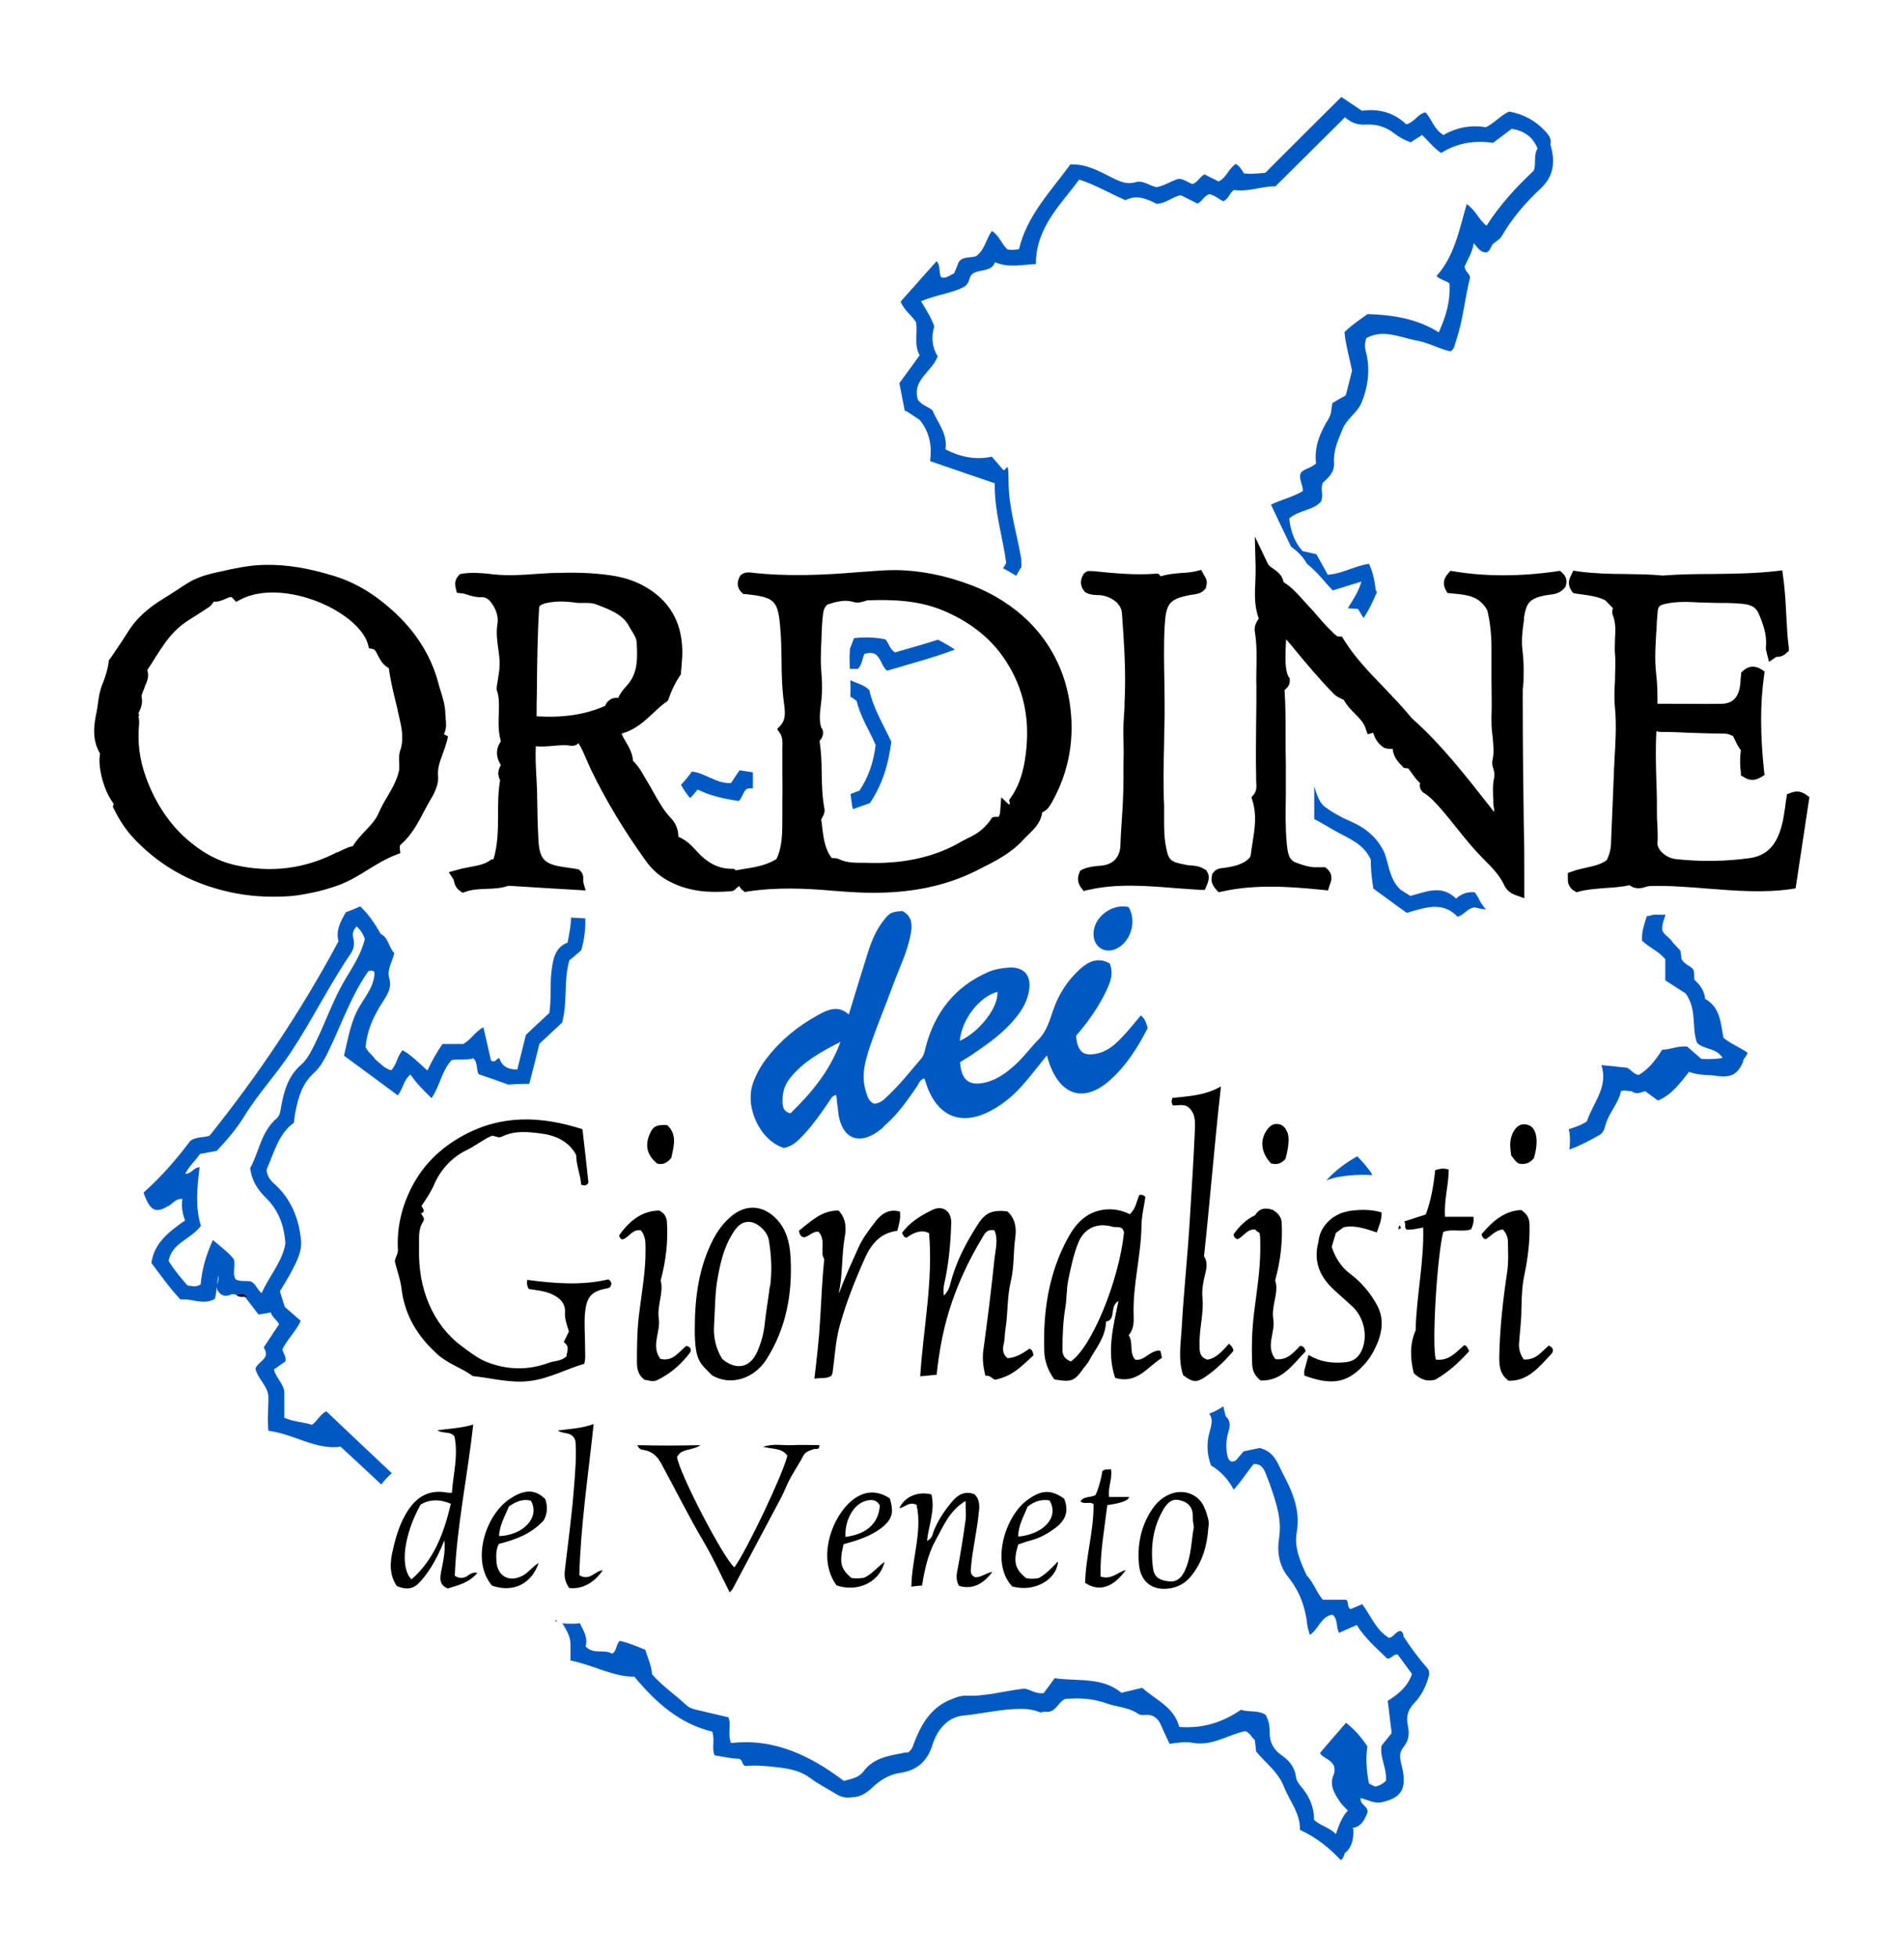 <?xml version="1.0" encoding="UTF-8"?>
<svg id="Livello_1" xmlns="http://www.w3.org/2000/svg" version="1.1" viewBox="0 0 730.6 750.9">
  <!-- Generator: Adobe Illustrator 29.7.1, SVG Export Plug-In . SVG Version: 2.1.1 Build 8)  -->
  <defs>
    <style>
      .st0 {
        fill: #0059c3;
      }

      .st1 {
        fill: #999;
      }
    </style>
  </defs>
  <path class="st0" d="M213.1,621.5c.2,0,.5.2.7.4-.7.5-.6,0-.7-.4h0Z"/>
  <path class="st1" d="M399.1,656.6h1.1c-.2.2-.4.5-.5.7-.2-.2-.3-.5-.5-.7h-.1Z"/>
  <path class="st0" d="M213.1,621.5h0Z"/>
  <path class="st0" d="M471.3,515.6h0Z"/>
  <path class="st0" d="M347.6,157.6c1.9,1.2,3.8,2.5,5.3,3.5,4,4.9,4.7,10.2,4,15.8,8.5,2.9,16.5,5.7,24.8,8.5-.2,10.7,3.1,20.7,4.4,30.6-.4.7-.8,1.4-1.2,2,1.7.9,3.4,1.9,5,2.9.7-1.1,1.3-2.3,2-3.3.1-1.8,0-3.2-.3-4.7-1.7-9.4-4.6-18.6-4.6-28.3s-1-3.1-2.1-4.4c-1.4-1.6-2.8-3.3-4.3-5-6.1,1.3-12,.2-17.8-2.8.9-6.1-3.1-10.3-5-15-2-1.6-4.3-2.1-5.6-4.1-2.3-7.6,5.5-10.7,7.6-16.6-2.2-3.5-2.5-7.5-1.3-11.5-1.2-3.3-2.9-6.1-5.1-9.6,5.9-2.6,12.4-3.1,16.9-5.8,2-1.6,1.4-3.5,2.8-4.7,2.7-2,7.4-.6,8.7-4.5,5.4,2.3,10.4.9,15.7.7,0-14,9.3-22.5,16.6-32.4,6.3,2,11.7,5.3,17.8,7.9,4.3-2.3,8.4-.4,11.9,1.4,3.8-.2,6.2-2.8,9.3-3.3,2.2,1.1,4.4,2.2,6.4,3.2,2-.9,2.5-3.1,4.6-3.6,2,.4,3.6,1.9,5.3,2.7,2.3-1,2.5-3.6,4.2-4.3,5.6.8,10.6-1.5,15.8-1.4,8.9-8.8,17.7-17.6,26.7-26.5,2.7,2.4,5.3,3,8.3,2.8,3.9-.2,7.4.9,10.5,3.3,1.9,1.5,4.1,2.7,6.4,3.5,1.6-1,2.9-1.9,4.4-2.8,2.4,2.3,4.5,5,7.3,6.9,6.3-4,13.1-4.9,19.9-3.9,2.6-1.9,4.8-3.6,7.2-5.4,4.6.8,8,2.9,9.9,7.6-1.6,2.5-.5,5.4-1.4,8.4-6.7,6.3-13.1,13.2-18.2,21.2-3.1-2.5-4.2-6-7.6-8.3-2.9,10-4.7,20-11.6,27.6,2,1.8,4.3,1.9,5,2.9.4,6.9-1.4,12.6-4.1,18.7-8.4-5.3-17.8-6.7-27.3-7-3.2,2.2-6.2,4.3-8.9,6.9.5,5.2,2,10.1,2.9,14.8-.8,3.3-1.6,6.4-2.4,9.5-1.7.9-3.4,1.9-5.1,2.9-.5,2-.3,4.1-1.4,5.9-3.4,5.4-5.7,11.1-4.9,17.3-2,1.8-4.4,2-5.8,3.5-1.1,2.5.9,4.6.7,7.1-3.8,2.3-8.3,3.3-12.2,5.2l3.6,7.6,4.1,8.5c1.6,1.2,4.3,3.3,6.1,6.6,2.9,2.3,5.1,4.8,6.9,6.9.6.7,1.2,1.4,1.8,2,.4.4.8.9,1.2,1.3,3.5-1.1,7-2.1,11-3.4-1.1,3.9-3.2,7-5.1,10,0,0,.2.2.2.3l3.6.2,2.1,3.5c2.1-3,3.6-6.4,5.1-9.8.1-.2-.2-.6-.4-.9-.4-3.4-1-6.8-2.6-10.1-5.5.8-10.2,3.8-15.8,4.2-1.5-2.7-2.9-5.3-4.4-7.9-1.8-.4-3.5-.8-5.3-1.2-3.2-3.6-4.6-7.9-5.1-12.5,3.8-3.3,9.4-3.1,12.2-6.5,1.1-2.6-.4-4.6.7-7.2,2-1.8,4.6-4,4.3-7.8-.3-4.5,1.5-8.4,3.1-12.4,1.6-4.3,5.8-6.6,7.4-10.4,2.4-5.7,3.3-11.8,2.1-18.1-.4-1.9-1.3-3.8-.2-6.8,5.9-3.3,12.1-.7,18.4.8,4.9.6,9.2,3.3,13.9,4.3,1.6-1,1.6-2.7,2.2-4.3,2.6-7.8,3.3-16.1,5.3-24.1-.2-1.5-2-2.2-2.1-4.2,1.2-2.7,3-5.4,3.5-8.9,1.6,1.7,2.5,3.7,5,3.5,1.3-.6,1.5-2,2.2-3,1.1-1.2,2.7-1.7,3.6-3.3,4-6.9,9.2-12.9,15-18.3,5.1-4.8,5.5-10.5,3.6-16.8.5-2-.4-3.3-1.7-4.8-3.8-4.2-8.5-6.8-14.1-7.8-3.2,1.4-5.5,4.3-8.9,6-5.6-.9-11.2,0-16.3,3-3.7-2.2-4.5-6.1-6.9-8.7-3,.6-4.2,3.8-7.4,4.6-4.8-4.6-10.7-6.1-17-5.2-2.8-1.9-5.2-3.5-7.9-5.3-10,9.9-19.7,19.6-29.2,29.1-3,.2-5.4.6-8.2.2-.8-1.3-1.6-2.8-3.1-3.6-2.7,1.6-3.5,5.3-6.6,6.7-1.8-.9-3.7-1.8-5.4-2.7-2,1-2.6,3.1-4.6,3.7-1.7-.5-3.1-1.9-5.3-2-2.8.7-5.4,2.7-8.5,3.2-2.7-.5-5.3-2.8-8.1-1.9-3.4,1-6.1-.3-8.9-1.7-5-2.5-9.9-5.4-16.1-5.1-7.4,10.2-16.6,19.5-19.7,32.5-1.6.2-3.1.5-4.5,0-2.2-2-3-5.2-5.9-7-2.3,3.2-2.7,7.3-6.1,9.7-2.2.7-5,0-6.6,2.2-.6,1.6-1.2,2.9-1.8,4.4-1.6.6-3,2.1-4.9,1.5-1.2-1.8,0-4.1-1.8-6.2-4.8,5.4-9.4,10.5-13.8,15.5,1.3,3.4,4.2,5.2,5.9,7.9.7,4.2-.9,8.6,1.4,12.7-2.7,3.8-5.4,7.4-7.8,10.7.7,3.7,1.4,7.2,2.1,10.7h.4Z"/>
  <path class="st0" d="M280.5,300.4c-5.7.3-9.9-3.9-15-4.4-1.3,1.8-2.7,3.5-4.2,5.1,1.1,1.9,2.2,3.6,3.4,4.9,0,0,0,.1.1.2,1-1,2-2.2,2.9-3.3,5.1,2.5,10.4,3.6,15.8,4.4,1.4-1.3,1.5-3.4,3-4.6.8-.3,1.6-.3,2.4-.3v-6.1c-1.7-.3-3.4-.5-5.1-.8-1.2,1.7-2.3,3.4-3.3,4.9h0Z"/>
  <g>
    <path class="st0" d="M326.1,256.6h3.1c1.8-1.9,1.6-4.1,2.5-5.7,1.6-.6,3-.5,4.1,0,2.4,1.7,2.4,4.6,4.6,6.4,8.6-2.6,17.3-4.8,26-8.1-2-1.4-4.2-2.6-6.5-3.8-5.5,1.8-11.1,3.3-16.5,4.9-2-1.3-2.3-3.5-3.6-5-4.1-.9-8.1-.9-12.1-.5-.6,1.5-1.1,2.9-1.6,4.2,0,.8,0,1.6-.1,2.5,0,1.6,0,3.3.1,5.2h0Z"/>
    <path class="st0" d="M342.1,284.7c-3.1-6.6-7.1-13.2-8.5-19.9-2-2.2-5-2.6-7.3-3.9,0,1.7.1,3.6,0,5.5v.9c.8.4,1.7,1,2.4,1.6,1.4,6,5,11.5,7.3,16.9-.8,6.6-2.7,12.2-6.2,17.5-1.1.4-2.2.8-3.4,1.3.1,1.3.3,2.6.5,3.9v.4l.4,1.5c2.2-.8,4.5-1.6,6.5-2.3,4.9-7.3,7.1-15,8.2-23.4h.1Z"/>
  </g>
  <path class="st0" d="M567.1,344.2c-.3-.6-.7-1.2-1.2-1.9-2.4-.2-4.8.3-7.2,2.4-5.6-5.5-11.6-2.5-17.5-1-1.3-.8-2.6-1.6-3.8-2.4-4.1-3.8-4.4-9.2-6.1-14-2.7-6-7.4-9.8-13.3-12.3-3.5-1.5-6.7-3.3-9.8-5.6-1.2-1-1.9-2.3-2.5-3.7-.6-1.3-1-2.7-1.4-4.1v3.7h0v8.9c2.4,1.3,4.9,2.7,7.4,4.2,5.2,3.1,11.4,4.9,14.3,11.4,0,3.4.3,7.2,1,11.1,4.2,3,8.4,6.2,12.8,9.3,6.9-2,13.8-4.6,19.5,1.5,2.7-.8,3.7-3.3,6.6-3.6,1.4.4,2.8.6,4.3.8-1.2-1.4-2.3-2.9-3-4.6h0Z"/>
  <path class="st0" d="M150.6,565.4c-8.5-8-17-16-25.4-24-2.5,1.3-3.4,3.7-5.5,5.2-3.3-1.1-7-1.1-10.6-2.7v-9.5c0-3.3-3-5.4-4-9,1.4-1,2.9-2.1,4.4-3.1.5-2.2-1.3-3.6-1.1-4.8,2.1-4.1,5.3-6.9,7-10.8-2.1-1.8-4.1-3.6-6.1-5.3h0c-.7-2-1.3-4.1-1.9-6,1.5-2.6,3.1-5,4.4-7.5,2-3.8,4.2-7.9,3.7-12.2-.8-8.2-3.8-15.8-10.2-21.5-1.7-1.5-2.9-3.2-3-5.5,2.9-6.5,4.5-13.7,10.5-18,.2-1.7.3-3,.6-4.3,1.1-5.6,2.6-10.8,7.2-14.9,2.6-2.4,4.3-5.8,5.9-9.2,4.8-10,8.4-20.6,14.9-29.8h0c.8,0,1.6-.5,2.3.5,0,5.1-3.2,8.8-5.6,12.9-3.6,5.9-4.5,12.6-6.1,19.1,7.1,5.2,13.9,10.2,20.6,15.2,2.1-2.4,2.2-5.8,4.9-8,2.4,3.6,5.3,6.3,8.1,9.1,3.2-4.7,3.9-10.5,7.7-14.6,2.9-.6,5.7.2,8.3-.7,1.9,1.7,1,4.3,2.1,6.1,3.8,1.3,7.5,2.6,11.4,4,2.1-.2,4.1-.3,6.3-.3h1.7c1.3-5.1,2.6-10,3.9-15.4,2.8-2.6,6-5.6,8.7-8.1,2.2-8.2.5-16.2,2.8-23.9,1.5-1.2,3-2.5,4.5-3.8,1.2-3.8,1.7-8.2,1.6-12.3h-.4l-3.4-.2c-.6,0-1.1,0-1.7-.1,0,3.1-.7,6.3-1.3,9.6-4.9,1.9-5.6,6.4-6.2,11.2-.6,5.1,0,10.3-.8,15.8-3.1,2.9-6.4,5.9-9,8.4-1.2,5-2.3,9.1-3.3,13.3-3.6,0-5.9-1.2-6.9-4.4-1.2.2-1.6,2.1-3.2.9-.9-4-1.9-8.2-2.9-12.7-3.1,1.6-4.6,4.6-7.7,6.4h-8c-2.3,3.3-4.1,6.6-5.8,10.2-3.2-2.9-6-5.8-9.5-7.8-2.1,2.2-2.2,5.5-4.4,7.7-2.6-.7-4.2-2.7-6.1-4.2-1.1-1.7-2.9-2.8-3.7-4.7.5-6.4,3.1-12,6.6-17.4,1.8-2.7,3.6-5.6,2.4-9.2-.8-3.4,1.3-6.2,2-9.5-2.2-2.1-2.1-5.8-5.2-7.3h0c-2.2-3.9-4.6-7.5-7.9-10.6-1.4.7-2.9,1.3-4.5,1.9-.3.1-.6.2-.9.3-2.3,3.7-4,7.3-2.9,11.2-14.6,27.2-31.1,51.7-49.5,74.6-2.5.9-4.9.2-7.4,2-5.1,6.8-11.1,13.8-17.9,19.8.4,1.2.6,1.8.9,2.4,2.2,4.9,4.2,5.4,8.9,2.6,1.5-.9,2.6-2.7,5.1-2.6-.5,2.8,0,5.5,1,8.3-5.9,4.2-11.8,8.4-12.9,16.3,3.5,4.7,7,9.6,11.1,14h2.1c3.8.3,7.6,2,11.2-.3.4-1.7.6-3.3.7-4.8,0,.5,0,1,.2,1.5,1.4,2.4,3.3,2.7,5.5,1.6h1.1c1.2.8,2.8-.3,3.9.9,1.8,2.3,3.6,4.7,5.3,6.9,1.8-.3,3.3-.5,4.7-.8h0c.5,1.8,2.3,2.8,3.2,4.5-1.9,2.9-3.9,5.8-5.9,8.9.6,1.1,1.2,2.3.6,3.6-1,1.8-3,2.6-3.8,4.5.9,4.1,5,6.8,5,11.2s-.5,8.5,0,12.7c9.8,1.2,17.9,7.4,27.7,6.1,5.2,4.8,10.4,9.6,15.6,14.5,1.3-1.7,2.6-3.1,4-4.3l.3.2ZM83.4,492.8c0-1.2.2-2.4.3-3.5.3,1.1,0,2.3-.3,3.5ZM100.6,496.2c-1.7-1-2.1-3.2-4.1-4.5-1.7-.6-4,.2-6.1-.9-1.3-2.3,0-4.9-.6-7.6-2-2.7-5-4.8-8.1-7.5-2.6,5.6-4.2,11.2-4.7,17-1.6,1.2-3.3.7-5.1.4-2.5-2.9-5.1-5.9-7.2-9.4,1.3-6.9,8.4-8.2,12.4-13.4-2.2-7-1.5-14.8-.5-22.5-2.3,0-3,2.5-5.5,2.5,1.5-3,3.9-5,5.6-7.6,2.1-.4,4.2-.8,6.5-1.2,3.8-4.1,7.5-8.3,10.5-13.2,5.3-8.7,12.3-16.1,17.9-24.6,8.2-12.4,14.7-25.7,23-37.9,1.2-1.8,1.5-3.7,1-5.7-.4-1.7-.3-3.2,1.3-4.7,1.5,1.5,2.6,3.1,3.1,4.9-1.5,5.9-4.7,10.7-7.7,15.7-4.5,7.6-7.3,16-11.2,23.9-1.6,3.2-3,6.4-5.7,8.7-4.8,4.2-6.4,9.9-7.5,15.8-.3,1.7-.4,3.5-1.7,4.6-6.1,5.2-6.8,13.1-10.2,19.1.6,5,2.9,8.3,6.1,11.5,4.6,4.5,7,10.4,7.4,17.5-1.1,6.8-6.2,12.4-9.1,19h.2Z"/>
  <path class="st0" d="M538.8,627.6c-.5-.7-.6-2-1.7-1.9-1.9.5-2.5,2.6-4.2,2.6-5-3.1-6.9-8.5-10.2-12.9-1.7.7-3.1,1.4-4.5,1.9-1.5-.9-.5-2.8-1.7-3.6h-8.9c-2.4-2.7-3.5-6.6-6.2-9.3-2.4-5.3-4.9-10.6-3.8-16.7,1.4-8.2-1.6-15.4-5.3-22.3-2-3.8-3.1-8.4-8.9-9.9-1.6.3-4,.8-6.2,1.3-1.1,1.3-2.1,2.4-3,3.5-2.3,1.1-2.9-.4-3.3-2.2-.6-3-.4-6,.5-8.9.7-2.2.8-4.2-1.1-5.9-.3-1.3-.6-2.5-.9-3.8-1.8,1.2-3.6,2.2-5.4,2.8,1.6,2.2.8,4.5.2,6.8-1.4,4.8-1,9.1.5,13.1,3.8,2.2,6.7,5.5,8.7,9.3,3-3.3,5.1-6.8,7.7-9.9,2.8,0,3.7,1.6,4.5,3.5.7,1.9,1.5,3.7,2.1,5.6,2.1,6.2,4.2,12.3,3.1,19.3-.8,4.9-.2,10.4,3.5,15,4.2,5.2,6.6,11.4,7.3,18.2.1,1.2.6,2.5,1,4,3.4-2.2,4.3-7.1,8.7-7.8,2.2,1.8,1.3,4.8,2.5,7,2.4-1.1,4.6-2,6.8-3,3.3,5.3,7.8,9,11.7,12.9,1.8,0,2.3-1.8,4-1.6,1.9,2.5,3.8,5.2,5.5,7.5-1.7,5-5.4,7.8-9.3,10.3.5,4.3,1,8.4,1.5,12.4-1.4,1.7-2.6,3.2-3.9,4.8-.7,4.6,2.2,8.9,1.7,13.5-1.3,1.2-2.6,1.9-4.1,2.2-.9-.4-1.7-.8-2.4-1.2-1-5-1.3-9.7-.6-14.2-2.3-3.5-4.7-6.3-8.2-9.1-3.4,3.9-6.6,7.6-10,11.6.9,1.8,4,2.3,5.3,4.8.4,1.1.4,2.4,0,3.4-1.9,4.2.3,7.4,2.4,10.6.8,1.2,2,2.2,3,3.3h0c-2.3,2.4-3.4,5.5-4.6,9-2.5-2.6-5.9-3.1-8.4-5.5.1-4.9-1.9-9.2-5.1-12.9-.8-1-1.7-2.3-1.8-3.5-.5-3.8-2.6-6.3-5.6-8.4-2.9-2-4.5-4.8-4.5-8.4s-.5-4.9-1.5-7c-3-2-6.4-.9-9.5-2-7.1,4.9-14.8,7.3-23.7,6.6-2-7.7-9.1-10.4-14.2-15-2.8.7-5.2,1.2-8,1.9-7.4-6.2-16.9-4.3-25.6-5.6-1.5,2.1-2.9,3.9-4.2,5.7-3.1.5-5.3-1.5-7.5-1.7-7.8.9-15,3.1-22.5,2.7-1.9,0-3.5.6-5.2,1.3-7.7,2.9-11.5,9.1-14.3,16.2-.6,1.5-.9,3.2-2.6,4.3-.6,0-1.5,0-2.3.3-5.6,1-11.1,2-14.8,7-1.7,2.3-4.4,2.8-7.5,3.6-12.6-9.5-26.6-16.5-43.3-14.5-1.4-3.7.2-6.9-1-9.9-3.4-.8-6.8-1.6-10.2-2.4-2.1-.5-4.4-.8-6-2.3-4.2-4-9.1-7.2-13.1-11.8-.2-3.2-1.6-6.2-2.6-9.4-3.2-1.3-6.4-2.7-9.8-3.4-1.5,1.4-1,3.7-2.9,4.9-3-1.9-7.2.5-10.2-2.8,1-3.4-.9-6.2-2.2-8.9-1.1.2-2.3.2-3.5.2s-2.1,0-3.2-.2c1.5,2.6,3.2,5.1,3.1,8.4v5.9c8.9,1.8,16.7,6.4,24.5,6.2,8.6,10.4,17.8,18.2,29.9,21.1,1.1,3.4-.3,6.3.9,9.1,3.3.5,6.5,1.3,9.4,1.3,1.5.6.9,2,2.3,2.8,4.2-.4,8.8,0,13.4.6,4.1.5,8.1,1.4,11.6,4,3,2.3,6.5,4,9.7,6,1.9,1.2,3.9,1.8,6.1,1.4,3.5,0,6-1.8,8.3-4,2.9-2.7,6.2-4.7,10-5.3,6.6-.9,10.7-4.2,12.8-10.8,1.8-5.8,5.8-10.8,12.2-11.3,6.1-.6,12.1-2,18.3-2.4,3.6-.2,6.9-.3,10.3,1h0c.4.3.7.3,1.1,0,.6,0,1.3,0,1.9,0,3.5.2,4.2-3.4,7-4.9,5.2-.5,10.7-.3,16.1,1.7,3.9,1.4,8.3,1.4,11.9,3.9.9.6,1.8.6,2.8.5,3-.3,4.9,1.2,6.1,3.9,1,2.4,2.2,4.8,3.3,7.2,3.1-.5,6-.9,8.9-.4,7.5,1.4,13.8-3.3,20.2-4.5,2,.9,2.4,2.6,3.6,3.4.2,1.5.3,3,.5,4.4,3.6,4.5,8.4,7.7,10.7,13.6,2.1,5.4,6.3,10.1,6.1,16.5,6.2,2.8,11.3,6.9,15.7,11.6,1.6-1.2,1-2.8,2.3-3.3,2.2-2.4,2.6-5.3,2.5-8.4,0-.2-.2-.4-.4-.6,3.4-.5,4.7-3.1,5.8-5.9.6-2.5-3-2.9-2.6-5.6,2.6.6,4.9,2,7.6,1.7,7.7-1.6,9.9-4.8,8.6-12.1-.5-3-2.2-6.2.2-9.1,2.1-2.5,2.4-5.3,1.7-8.4-.7-3.3,0-6,2.5-8.6,2.9-3,4.7-6.8,5.7-10.9,0-.8,0-1.6-.6-2.3-3.5-4-6.6-8.2-9.5-12.7h.5Z"/>
  <path class="st0" d="M514.3,451.4c1.9-.3,4.9-.7,8.3-.7s2.6,0,3.8.2v-.6c-1.6-2.4-3.5-4.6-5.6-6.7-4.5,2.5-8.5,5.5-11.9,9.3,1.6-.7,3.4-1.2,5.4-1.5h0Z"/>
  <path class="st0" d="M661.3,398c-1.1-5.7-1.2-11.5-7-14.8-.3-3.2-2.1-5.5-4.1-7.3-.3-1.6.2-3-.7-4.3-1.2-1.2-3.1-1.6-4.3-3.7,0-.9-.3-2.2-.4-3.2-1.1-1.2-2-2.1-2.9-3.1-1-1.8-3-2.6-4-4.5-.4-2.2.6-4.2,1.2-6.2h-4.6c-.6.2-1.5.4-2.6.6-1,3.2-2.1,6.3-1.8,9.4,3,2.8,6.4,4,8.9,7.1v8.1c3,1.9,5.7,3.7,7.8,5,4.5,6.2,2.2,13.2,4.4,19,2.9,2.7,7.4,1.8,9.8,5.8-2.9.4-5.4.5-8.2.3-1.8-1.6-3.7-3.2-5.4-4.7-3.5-.4-6.4,1.2-9.6,1.2-2.5,4-5.2,7.5-9,9.7-2-.3-2.8-2-4.5-2.8-2.9-.3-5.9-.6-9.8-1,2.7,8.5-3.2,14.4-5.6,21.6-2,1.4-4.5,2.2-6.9,3,0,.3,0,.6.2.9.3,2.5.3,4.8,0,6.9,4-1.4,7.8-3.5,11.6-5.6,1.2-.7,1.8-2,2.1-3.3,1.3-5.1,5.2-8.8,6.1-13.5,1.8-.6,2.9.2,4.1,0,1.8,1.5,3.7.4,5.2,0,1.8,1.4,3.4,2.5,4.9,3.6,5.3-2.2,8.5-6.7,11.9-11,3,1.1,5.9,1.2,8.8,1.3,7,1.2,9.6.1,11.9-5,0-1.4,1.4-2.2,1.8-3.6-3-2.2-6.7-3.5-9.4-5.9h0Z"/>
  <g>
    <path class="st0" d="M433.1,348c3.3,5.7.6,13.9-5.3,16.2-4.2,1.6-8.1-1.1-8.2-5.7-.2-6.5,7.1-12.1,13.5-10.5Z"/>
    <path class="st0" d="M437.8,389.5c-2.2,2.6-4.2,5.1-6.3,7.4-2.7,2.9-5.5,5.8-9.5,7-6,1.7-8.5,0-9.1-6.5,4.5-5.3,8.6-10.9,11.6-17.3,1.6-3.3,2.9-6.7,1.3-10.5-4.4-2.5-8.1-.8-11.3,2.1-4.8,4.3-8.2,9.6-10.3,15.6-1.4,4-2.5,8.2-5.6,11.4-2.7,2.7-5,5.8-7.7,8.5-3.6,3.5-7.5,6.7-12.5,8-6.4,1.6-9.5-.6-10-7.7,1.5-1,2.9-1.8,4.3-2.7,6.2-4.2,12.4-8.5,17.1-14.4,2.6-3.1,4.5-6.6,5.1-10.6.9-5.7-2.1-9-7.9-8.6-2.6.2-5.3.6-7.8,1.7-12.8,5.6-20.5,15.5-24,28.8-.4,1.6-.6,3.2-1.8,4.5-4,4.7-7.8,9.5-12.3,13.8-1.7,1.6-3.2,3.4-5.8,3.4-2.1-1-2.5-3-3.1-4.9-2-6.6.2-12.9,2.3-19,2.5-7.2,5.5-14.2,8.1-21.4,2.5-6.9,5.9-13.4,7-20.7.6-3.6-.2-6.2-3.3-7.9-4.2.3-4.8.6-7,3.3-3,3.7-4.8,8-6.2,12.4-2.5,7.9-4.9,15.8-7.4,24-4-3.7-8-1.9-11.8.2-7.5,4.1-14.1,9.4-19.4,16.2-2.3,2.9-4.1,6-5.4,9.5-3.6,9.3,2.4,22.4,11.7,25.3,3.4-.6,5.5-2.9,7.7-5.2,3.5-3.8,6.5-8,9.4-12.3.8-1.1,1.3-2.6,3-2.8.3,2.5.5,4.8.8,7.1,1.7,11,9.3,12,16.7,5.7.5-.4.9-1,1.4-1.4,4.8-4.2,8.4-9.4,12-14.6.8-1.2,1.2-2.8,2.9-3.2.6,1.7,1.1,3.5,1.9,5.2,4.4,9.5,12.2,12.4,21.8,8.1,5.4-2.5,9.9-6.1,13.8-10.5,3.3-3.7,6.3-7.7,9.5-11.6.5,1.5.8,2.8,1.3,4,4.6,11.8,13.5,13.9,22.9,5.5,6.3-5.6,10.7-12.6,14.5-20-.6-1.8-.9-3.6-2.6-4.8h0ZM382.7,380.5c.6,5.7-6.8,15.4-14.4,18.8.7-8.1,7.4-16.9,14.4-18.8ZM303.2,427.1c-2.4-.7-2.8-2.2-2.9-3.9-.2-3.4.5-6.6,2.7-9.4,5.1-6.5,12.2-10.4,19.5-14.1-4,11-11.1,19.6-19.2,27.4h-.1Z"/>
  </g>
  <g>
    <path d="M188.4,329.8c-2.1,1.7-4.8,2.2-8,2.8-1.6.3-3.3.6-4.9,1.1l-3.3.9,1.9,2.9s0,.3.1.5c.2.9.5,2.5,2.2,3.7l1.1.8,1.2-.4c2.4-.9,5.2-1,7.9-1.1,2.9-.1,5.8-.2,8.5-1.2,9.3.6,17.6,1.1,26.2,1.6l3.4.2-.9-3.3v-.9c0-.8.1-2.2-1.2-3.4l-.6-.5-1.8-.3c-1.6-.2-3.2-.5-4.7-.7-6.8-1.1-8.5-3.2-8.9-10.3-.3-5.5-.4-10.8-.5-17.1,0-2.5-.2-5-.3-7.4-.2-3.8-.4-7.6-.2-11.4,2.4.2,4.8,0,7-.2,2.3-.2,4.5-.4,6.5,0h.8c.9-.1,1.6-.5,2.1-1,1.2,2,2.1,4.1,3.1,6.4.5,1.2,1.1,2.5,1.7,3.8,5.5,11.4,12.3,22.8,20.9,34.8,2.1,3,4.7,5.4,7.5,7.1,8.6,5.2,17.5,5.3,25.2,4.7,1,0,1.7-.6,2-1,0,0,.1-.1.2-.2l1.1-.8c.2.6.6,1.1,1.2,1.6l.9.7,1.1-.2c11.2-1.7,22.3-1.2,32.5-.3,5,.4,10.2.8,15.6.8,12.9,0,26.5-1.9,39.7-8.5l1.2-.6c5.9-3,12-6,16.7-11.2l1.9-1.9c2.2-2.1,4.9-4.7,5.4-8.6,1.8-1,2.3-1.5,3.5-3.5,6.8-11.9,9.2-25,7-39-1.9-12-7.4-22.7-16-31.1-5.9-5.7-13.3-10.4-21.4-13.5-9.9-3.8-19.8-5.8-29.4-5.9-3.8,0-7.7.3-11.4.6-1,0-1.9.2-2.9.2-13.2,1.1-27.4,1.8-41.6.1-.8,0-2.1-.1-3.4,1l-.3.3-.2.4c-1.2,2.2-.9,4.5.9,6.1l.6.5h.8c11.5,1.3,12.5,2.3,13.4,14.2.3,3.7.3,7.5.4,11.1,0,5.6.2,11.4,1,17.1.4,3.1.6,5.8-1.4,8l-1.3,1.4,1.1,1.6c1,1.5,1,3.4.9,5.5v8.6c0,4,.1,8.2,0,12.2v6c0,5.9,0,11.5-2.3,16-4.2,2.5-8.3,3.1-12.7,3.8l-2.9.5-.6-.6h-1c-5,0-9.4-2.3-13.4-6.8-1.8-2.1-4.1-4.3-7-5.5,0-2.7-1-5.2-2.9-7.2-2.8-2.9-4.7-6.4-6.8-10.1-.7-1.3-1.5-2.7-2.3-4-.3-.6-.7-1.1-1-1.7-1.2-2.1-2.4-4.2-4.4-6.1-.2-3-1.6-5.3-2.8-7.4-.6-1-1.2-2-1.6-3.1,5.1-1.3,8.8-4.7,12.1-7.8,1.7-1.6,3.3-3.1,5-4.3l.7-.5.3-.8c1-3,2.5-6.1,4.3-8.8l.4-.5v-.7c0-.8.2-1.5.2-2.2.1-1.5.2-2.8.3-4.2.4-12.4-4.7-21.5-15.3-27.1-3.6-1.9-7.5-3.1-12.3-3.8-7.5-1.1-14.9-1.1-21.1-.9-2.6,0-5.2.3-7.7.4-5.3.4-10.3.7-15.4.2-.6,0-1.2-.1-1.8-.2-3.6-.4-7.3-.7-10.9-.1l-.9.2-.6.7c-1.4,1.7-1.3,3.3-.9,4.7l.4,1.7,1.7.2c.8,0,1.6.3,2.5.6,1.5.5,3.3,1,5.3.9,1.1,0,2.4.2,4,2.5,1.7,2.4,2.5,5.3,2.1,7.6-.6,3.5-.1,6.7.3,9.8.3,2.1.6,4.2.5,6.2,0,1.9-.4,3.7-.7,5.8-.1.8-.3,1.6-.4,2.5v1.2c1,2.6.9,5.6.8,8.8-.1,3.3-.3,7.1.8,10.9-2,2.8-2,6,0,9.1-.7,1.1-.9,2.1-1,2.9,0,1,.2,2,.7,2.9-.8,4.7-.8,9.3-.8,13.7s0,11.4-1.8,16.7h-.9ZM315.3,279.6c-1.1-2.9-.7-6.1-.3-9.4.2-1.4.3-2.8.4-4.3.1-2.6,0-5.2-.2-7.6-.2-2.6-.3-5-.2-7.5,0-1.7.1-3.5.2-5.2.1-3.5.2-7.2.7-10.7.2-1.2.7-2.2,1.6-3h0c3.2-1,6.6-2,9.8-1,2,.6,3.5,0,4.6-.3.4-.1.8-.3,1-.3,9.3-.3,19.2-.1,28.7,3.8,9.7,4,17.4,9.8,22.8,17.2,7.7,10.6,10.8,22.7,9.4,36.2h0c-.6,5.9-1.8,12.6-6,18.6l-.6.9.3,1.1v.2c-.1.1-.2.3-.3.4l-3-2.8-.4,5.2c0,1-.3,1.7-.6,2.3-.5-.1-1.1,0-1.6,0l-.9.2-.5.8c-2,2.9-4.6,5.1-7.7,6.6-1.3.6-2.5,1.3-3.7,1.9-.7.4-1.4.8-2.1,1.2-9.8,5.1-21.1,7.4-34.4,6.9h-1.5c-3.2,0-6.2-.1-8.6-1.3-.8-.4-1.7-.5-2.5-.5s-.4,0-.5,0l-.6-.8c-2.2-3.3-2.7-7.4-3.3-12.7l-.2-1.3s0-.1.1-.2c.4-.7,1-1.7,1.2-2.9v-.8c-.9-4.5-1-9-1.1-13.7,0-4.1-.2-8.2-.8-12.6.8-.8,1.9-2.5,1-4.7h-.2ZM205.9,274.9c0-3.2,0-6.3.1-9.5.1-10.5.2-21.3.9-32.6.4-.8,1.9-1.4,4.1-1.7,3.2-.5,6.2-.4,9.1,0,1.4.3,2.8.2,4.1.2s3.1,0,4.4.5c.5.2,1,.4,1.6.6,4.8,1.9,8.9,3.6,11.2,7.9.4.7.8,1.4,1.2,2,.9,1.5,1.6,2.6,1.7,4.1.4,6.8.3,11.9-3.5,16.3-.2.2-.4.4-.6.7-1.1,1.2-2.3,2.6-2.9,4.3h-.3c-.7,0-1.6,0-2.6.5l-.3.2c-1,.7-1.6,1.5-1.9,2.4-7.8,3.4-16,4.6-26.3,4h0Z"/>
    <path d="M153.6,327.2l-.2-1.9c0-.7,0-1.1.5-1.4,4.1-3.6,6.5-8.2,8.8-12.6,1-1.9,1.9-3.6,3-5.4,1.3-2.2,2.7-5.5,2.4-8.1-.3-2.9.6-5.4,1.7-8.4.6-1.6,1.2-3.3,1.7-5.1l.4-1.8-1.5-.8c0-.1,0-.3.1-.4.9-2.1.7-4,.5-5.7,0-.5,0-1-.1-1.5,0-3.4-1-6.4-1.9-9.3-.3-.9-.6-1.9-.8-2.8-2.8-10.5-8.8-20-17.8-28-7.1-6.4-14.5-10.7-22.4-13.1-9.8-3-18-4.3-25.8-4.2-4.1,0-8.5.6-13.7,1.7-.7.2-1.5.3-2.2.5-4.8,1-9.8,2-14.3,4.8-1.3.8-2.5,1.6-3.7,2.4-1.8,1.2-3.7,2.4-5.5,3.5-6.6,4-11.1,8.3-14.2,13.6-1.3,2.1-2.8,4.3-4.3,6.5-.7,1-1.4,2.1-2.2,3.2l-.4.5v.6c-.3,2.5-1.2,5.5-2.4,8.5-1,2.4-1.4,4.9-1.7,7.2-.2,1.2-.3,2.3-.5,3.3-1.1,5-1.9,10.8,1.3,16.1-1,4.9,1.4,13.8,4.5,18.2l.7,1.1-.3,1.1.4.8c2.1,4.3,4.6,8.1,7.6,11.3,8.8,9.3,19.1,15.6,31.3,19.2,7.4,2.2,14.7,3.2,22,3.2s9.9-.5,15-1.5c3.5-.7,6.9-1.7,10.3-2.9,4.2-1.6,7.9-3.8,11.5-6.1,3.5-2.1,6.7-4.1,10.4-5.5l1.8-.7h0ZM53.4,274.5c0-.3-.2-.6-.3-.8h0c.8-1.7,1.7-3.6,1.3-5.9-.2-.9.1-1.8.7-3.1.2-.5.4-.9.5-1.4.1-.3.2-.6.4-.9.5-1.3,1.3-3.1.5-5.3,0,0,0-.1.1-.2,1-1.5,2-3,2.9-4.5,3-4.7,5.9-9.2,10.1-12.5,1.7-1.3,3.5-2.5,5.5-3.7,1.7-1.1,3.5-2.2,5.2-3.4.9-.6,1.3-1.4,1.7-2,1.8.2,3.4-.6,4.6-1.1,2-.9,2.1-.8,2.7-.2l1.3,1.4,1.7-.9c9.4-4.9,22.5-2.4,31.5,1.6,9.1,4,15.9,10.1,17.4,15.6l.4,1.5,1.5.3c.7.1,1.1.8,1.9,2.4.8,1.6,1.9,3.7,4.2,4.9.5,3.9,1.4,7.8,2.3,11.6.4,1.5.7,3,1.1,4.5,0,.6.3,1.3.4,1.9,1.1,4.7,2.1,9.1.6,13.5-.6,1.8-.5,3.4-.4,4.9,0,.9,0,1.7,0,2.5-.7,3.7-2.5,6.9-4.5,10.3-1.2,2-2.4,4.1-3.4,6.4-1.1,2.6-3,4.6-5.1,6.8-1.7,1.8-3.4,3.6-4.8,5.9-2,.4-3.9,1.4-5.7,2.3h-.3c-12.4,6.5-25.7,8.1-39.5,4.9-6.9-1.6-13.5-5.4-19.8-11.3-6.2-6-11-13.6-14.2-22.6-2.4-6.7-3.2-13.2-2.5-20.4,0-.8,0-1.8-.3-2.7l.3-.3Z"/>
    <path d="M598.4,219l-1.2.2c-14,2-27.2,2-39.3,0l-1.4-.2-.9,1.1c-.7.8-2.6,3.1-.8,6.3l.6,1.1,2.1.2c5.4.5,10.1.9,13.2,6.4,1.2,5,1.7,10.5,1.6,15.8v10.8c0,4.6.2,9.4,0,14,0,2.5,0,5,.4,7.5.3,3.3.7,6.4,0,9.4-.3,1.3,0,2.6.4,3.4v.3c.4.9.4,2,.2,3.2-.6,2.9-.4,5.7-.3,8.4v1.1c0,.8.2,1.6.3,2.3,0,.4,0,.8,0,1.2-.3-.4-.7-.9-1-1.3-10.1-12.9-19.6-25-30.5-34.6-3.6-4.4-7.4-8.3-11-12.1-5.7-5.9-11.1-11.5-15.2-18.2l-.7-1.1h-1.3c-.8-.1-1.7-1.1-2.7-2.1-.2-.2-.4-.5-.7-.7-1.6-1.5-3-3.2-4.5-4.9-1.1-1.3-2.2-2.6-3.4-3.8-.7-.8-1.4-1.5-2.1-2.3-2.2-2.5-4.5-5.1-7.7-7.1-.4-2.7-2.5-4.1-3.9-5.1-.9-.6-1.7-1.2-2.1-1.9l-5-10.5.3,11.6c0,1.8,0,3.7-.1,5.6-.2,4.6-.5,9.4,1.3,14.2,0,.2-.2.5-.4.7-.6,1-1.4,2.5-1.1,4.4.8,4.8.7,9.5.6,14.6,0,2-.1,4,0,6.1,0,4.8,0,9.8-.1,14.5,0,6.5-.2,13.3,0,20v1.8c.2,2.6.2,4.2-.9,5.5l-.9,1.1.4,1.3c1.7,5.4.9,10.6,0,16.2-.2,1.5-.5,3.1-.7,4.7,0,.7-.9,1.6-2.1,2.4-2.4,1.5-5.1,2-8.4,2.5h-.3c-.9.1-2.6.3-3.7,2l-.3.4v.4c-.6,2,0,3.7,1.5,5.4l1,1.1,1.4-.3c12.9-2.9,26.7-1.8,38.6-.6l2,.2.6-2c0-.2.1-.3.2-.5.4-1.2,1.3-3.6-1.2-5.8l-.7-.6h-2.8c-2.7.2-5.5-.7-8.2-1.7-2.9-1-3.4-3.3-3.8-8-.5-5.9-.4-11.9-.3-17.8v-12.2c-.1-3.8-.1-7.7-.1-11.4,0-5.6,0-11.4-.4-16.9,0,0,.2-.2.3-.2.6-.6,1.9-1.7,1.7-3.7v-.6l-.4-.5c-1.5-2.5-1.4-8-1-14.4.9.9,1.7,2,2.6,3,.3.4.6.7.9,1.1,4.3,5.2,9.3,11.2,14.8,16.8,1,1,2.1,1.5,3,1.9.3.1.8.4.9.5,1.2,2.2,2.8,3.8,4.3,5.3,1.7,1.7,3.3,3.3,4,5.5l.8,2.3,2.1-.6.3.9c.8,2.1,2,3.6,3.8,4.8l.3.2h.4c.6.3,1.2.3,1.7.3h1c.2,2.9,2,5,3.7,6.7l.6.6,1.7.2c.4.5.7,1,1.1,1.5,1,1.4,2,2.9,3.4,4.1-.2.9-.2,2,.8,3.2l.3.4.4.2c2.4,1.5,4.5,3.8,6.5,6.1,2.1,2.4,4.1,4.9,6.1,7.4,3,3.8,6.2,7.7,9.7,11.3l1,1c3,3,5.8,5.9,7.5,9.6.8,1.7,2.3,3.1,4.4,3.8l3.3,1.2v-9.4c0-6.2,0-12.4-.2-18.7-.2-15.2-.4-30.9-.4-46.4s0-4.3.2-6.3c.2-4.7.3-9.5-.3-14.3-.5-3.8,0-7.9.6-11.9v-.8c.9-5.7,2.3-7.2,8.1-8.4.4,0,.9-.1,1.4-.2,1.7-.2,4.1-.4,5.9-2.5l.4-.4.2-.5c.6-2,.2-3.7-1.3-5l-.9-.8h-.3Z"/>
    <path d="M693.2,305c-1.4-1-3.2-2-6.2-.8l-1.3.5-.2,1.4c-.2,1.2-.4,2.3-.5,3.5-.4,2.5-.7,5-1.4,7.4-2,7.5-5.9,11.3-12.2,12.2-9.4,1.3-18.9,1.4-28.2.4-4.1-.4-7.4-3.8-7.2-6.2.2-2.1,0-4.2,0-6.1,0-1.3-.2-2.6-.2-3.9,0-4.3,0-8.6-.2-12.8-.2-7-.4-13.6,0-20.1,1.1.4,2.1.3,2.8.3h.7c2.9,0,5.8.2,8.6.3,3.9.1,7.8.3,11.8.3s3.8.3,5.5,1c.2.5.5.9.7,1.4.7,1.4,1.3,2.8,2.3,4-.4,3-.4,5.8,0,8.5v1.2c0,0,1.1.6,1.1.6,2.3,1.5,4.4,1.4,6.7,0l1.3-.8-.2-1.5c-1.5-14.3-1.5-25.9,0-36.6l.2-1.6-1.4-.9c-2.5-1.5-4.9-1.2-6.9.7l-.7.6v.9c0,.5-.2,1-.2,1.6,0,1.1-.2,2.1-.3,3.2-.5,2.8-2,6.2-6.9,6.3-6.3.1-12.5,0-19,0h-5.7c0-3.8,0-7.6-.5-11.4-.7-6.2-.2-12.2.2-18.5,0-1.6.2-3.1.3-4.7.2-2.8.5-3.3,3.8-3.9,3.1-.6,6.4-.7,9.9-.5,3.1.2,6.2.2,9.3.3,2.5,0,5.1,0,7.6.2,4.5.2,6.9.9,8.2,3.8,1.7,4,3.3,8.3,2.8,12.8,0,.8,0,1.6.3,2,0,.1,0,.2,0,.3l.9,3.5,2.8-1.9h0c.8,0,2.4,0,3.9-1.5l.9-.8v-1.2c-.5-3.7-.7-7.4-.9-11.3-.3-5.2-.5-10.6-1.3-16l-.3-2.4-2.4.3c-8.1.9-16.3,1-24.3,1.1-6.3,0-12.7.1-19.2.6-4.8-.5-9.7-.5-14.5-.6-5.9,0-12-.2-18-1l-1.8-.3-.9,1.9c-.5,1-1.6,3.2.2,5.8l.6.9,1.1.2c.7.1,1.3.2,2,.3,3.2.4,6.5.9,9.3,2.3l2.9,3c-.3.8-.4,1.8,0,2.8,1.1,2.8,1,5.8.8,9,0,1.9-.2,3.9,0,5.9.3,3.2,0,6.5,0,9.9-.2,3.5-.4,7.1,0,10.7.6,6.5.2,13.3-.2,19.8,0,1.5-.2,3-.2,4.5-.2,4.9-.4,10-.6,14.8-.2,4-.3,8-.5,12,0,3-.7,5.4-1.7,7.3-2.2,1.6-4.8,2.2-7.6,2.8-1.8.4-3.7.8-5.6,1.5l-1.7.6v1.8c0,.2,0,.3,0,.4,0,1,0,3.2,2.5,4.7l.9.5,1-.3c3-.8,6.2-1,9.6-1.3,3.2-.2,6.4-.4,9.7-1.1,2.3,1.8,4.9,1.1,6.3.6.6-.2,1.2-.3,1.6-.3,7.3-.2,14.8.4,22.1,1,10.4.8,21.1,1.7,31.8.2l1.9-.3,5.3-35-1.3-.9h0Z"/>
    <path d="M416.1,341.7l1.5-.3c10.8-2.5,22.2-1.6,33.2-.7,3.2.2,6.5.5,9.8.7h1.7l.7-1.6c.6-1.5,1.4-3.4.2-5.4l-.3-.5-.5-.3c-1.9-1.3-3.9-1.5-5.6-1.6-.6,0-1.1-.1-1.6-.2-6.4-1.2-6.9-1.7-8-8.1-.5-3-.5-6-.5-9.2v-5.4c-.4-8-.2-16.2,0-24,0-3.5.1-7.2.2-10.7,0-4.1,0-8.3-.1-12.4-.1-7.1-.3-14.5.1-21.7.5-9,1.8-10.5,10.1-12.1.3,0,.5,0,.8-.1,1.3-.2,3.3-.4,4.7-2.2l.3-.4v-.5c.7-1.9-.1-3.3-.7-4.2-.1-.2-.2-.3-.3-.5l-.9-1.7-1.8.5c-1.7.4-3.5.6-5.5.7-2.7.2-5.4.4-8.2,1.3l-.9-1h-1.2c-8,.6-16-.2-23.8-1h-1.1c-.8-.2-1.6.1-2.3.8l-.3.3-.2.4c-1.2,2-1.1,4.2.4,6.1l.3.4.5.3c1.5.8,2.9.8,4.1.9h1.1c4.7.5,8.2,3.4,8.5,6.8.9,12.3,1.6,23.4,1,34.6v1.7c-.3,4.2-.6,8.5-.4,12.8.1,2.9.1,5.9,0,8.8v5.4c0,5.6-.3,11.4-.7,17-.2,3-.4,6.1-.5,9.2-.2,3.9-2.4,6.6-6.1,7.3-.8.2-1.6.2-2.5.3-1.8.2-3.8.4-5.8,1.3l-1,.5-.4,1c-.4,1.1-1.1,3.3,1,5.9l1,1.2v-.4Z"/>
  </g>
  <g>
    <path d="M161.6,465.5c.4,1,1.6,1.8.8,3.1-2.1,3.1-1.5,6.7-1.6,10.1-.2,7.6.9,14.8,3.9,21.8,2.8,6.3,6.7,11.6,12.3,15.8,3.1,2.3,6,4.6,9.5,6.1,8,3.2,16,3.4,24.1.4,2.2-.8,4.7-.5,6.8-2.5,0-1.7,1.5-3.8-1.1-5.4.7-1.5,1.4-2.9,2-4.1-.7-2.4-1.7-4.8-1.5-7.3.2-3.5-1.9-5.5-4.8-6.9-2.9-1.4-6.1-1.6-9.1-2.1-.6-1-.8-1.9-.6-3.5,10.5,1.4,21.1,2.2,31.2-.2,1.5,1.1,1.2,2,.6,3-.4.2-.8.5-1.3.5-5.9,1.1-7.7,3.2-8.3,9.3-.4,4.1,0,8.3,0,12.4s.3,4.6-.3,7.2c-7,2-13.5,5.7-21,6.6-7.3.9-14.3-1.1-21.8-1.9-4.1-3.1-9.4-4.6-13.6-8.4-7.5-6.8-12.4-14.7-13.7-24.9-.4-3.7-1.8-7.3-2.6-10.7.2-1.7,1.3-2.9,1.2-4.5-.5-8.5,1.5-16.6,5.3-24,4.3-8.4,10.9-14.9,19.4-19.6,14.8-8.2,30-7.8,46.1-2.6.8,6.8,1.6,13.8,2.3,20.5-.8,1.3-1.6,1.2-2.8.8-.2-3.7-1.9-7.4-1.9-11.4-2.7-5-7.4-7.4-13.1-8.2-5.2-.7-10.4-1.3-15.3,1.1-1.7.9-2.8-.6-4.2-.2-3.3,1.5-6.1,3.8-9.4,5.4-5.5,2.6-10,7.4-12.5,13.2-1.3,3-3.1,5.6-4.9,8.3-1,.9,0,1.9-.2,2.8h0Z"/>
    <path d="M386.7,521c2.2,0,5-1.2,8.3-3.6,1.1.3,1.3,1.3,1.6,2.5-4.1,3.7-7.8,8-14.7,9.4-.9,0-1.9-1.9-3.8-1.5-.8-3.4-1.2-6.4-.8-9.6,1.6-11.7,3.1-23.5,4.3-35.3.4-3.6,1.5-7.4,0-10.9-2.9-.6-3.8,1.3-4.6,2.7-5.4,8.9-9.7,18.2-12.8,28.1-2.4,7.9-3.9,16-4.8,24.6-2.2.2-4.2.4-6.3.6,1.2-18.6,5-36.6,3.4-54.9-2.3-1.3-5.2-.8-8.6,1.7-.3-.1-.7-.1-.9-.3-.3-.4-.5-.8-.9-1.5,2.9-4,7.2-6.7,11.6-8.8,4-2,7.4.4,7.3,4.9-.2,7.1-.8,14.2-2.2,21.2-.4,2-1.1,4-.6,6.7,1.6-1.5,2.1-3.1,2.5-4.6,2.1-8.3,6-15.7,10.6-22.8,2.8-4.4,5.5-5.5,11.2-4.9,3,2.6,3.6,6.3,3.1,9.9-.8,5.6-.4,11.3-1.7,16.8-1.5,6.1-1.1,12.4-2.1,18.6-.3,1.8-.2,3.6-.6,5.4-.6,2.1-.5,4.3,1.6,5.8v-.2Z"/>
    <path d="M444.7,518.1c-3.9.3-5.6,4.1-9.1,3.5-2.4-2.7-.6-6.3-2.5-9.4,2-2.3,2-5.2,1.9-7.6-.4-11.5,2.8-22.6,3-34,0-3.9,1-7.8,1.5-11.4-.8-.9-1.5-.9-2.3-.8-1.1,2.4-1.3,5.3-3.7,7.4-3.2-1.6-6.6-2.2-10.1-1.7-6.5.9-10.5,5.2-13.5,10.6-7.5,13.6-9.7,28.4-9.2,43.6.1,3.9,1.5,7.7,3.9,10.9,6.7,1.1,7.7.7,11.4-4.6.6-.8,1.3-1.5,1.8-2.4,2.5-4.8,6.4-8.9,6.6-15.2,4.1-.7,1.1-5.8,4.8-7.9-2.1,9.9-4.6,19.6-1.3,29.5,8.5,2.5,12.4-4.3,18-7.7-.5-1.4-.3-2.7-1-2.8h-.2ZM410.9,522.3c-2.5-1-3.3-2.5-3.2-4.8,0-5.3.2-10.6,1.1-16,.6-3.4.4-7,1.1-10.4,1-4.8,2-9.7,3.8-14.2,2.2-5.7,7.3-8,13.1-6.3,1.5.5,3.9-.7,4.5,2.2-1.9,18.4-12.3,43.9-20.4,49.5h0Z"/>
    <path d="M303.4,483.2c-.2-4.8-1-9.9-4.2-14.1-5.4-6.9-13-7.8-19.4-1.8-2.5,2.3-4.4,4.9-6,7.9-5.7,10.9-7.2,22.6-7.2,34.8s2,12.9,6.6,17.6c7.1,4.2,16.1,1.4,20.9-6.1,7.5-11.8,9.9-24.8,9.3-38.4h0ZM295.4,493.5c-.6,4.9-1.5,9.8-2,14.7-.4,3.7-1.4,7.1-2.9,10.5-2.5,5.5-7,6.9-12,3.7-.6-.4-1-.8-1.4-1.1-2.5-4.1-3.4-8.4-3.1-13,.4-6.1.3-12.3,1.4-18.1,1-5.7,2.4-11.7,5.6-16.8,1.5-2.5,3.4-5,7-4.6,2.9.4,6.5,3.7,7,6.9,1,5.9,1.3,11.9.5,17.8h-.1Z"/>
    <path d="M471.7,515.6c.8.7,1.4,1.4,1.6,2.6-3.1,3.7-6.7,7.2-10.8,10-3.4,2.3-4.8,2.1-8.5-.6-2.1-6.3-.8-12.8-.5-19.2.8-13.8,2.3-27.5,3.1-41.3.7-11.2,1.4-22.5,1.9-33.7.1-3.3.3-6.7-3-9-1.7-.8-3.6-.3-5.4-.3-.6-.9-.7-1.8-.2-2.9,6-.7,12.2-.8,18.6-4.4-2.5,22.3-4.2,43.8-6.5,65.2,1.3,1.8,1.1,4,.6,6.1-.8,3.2-1.5,6.5-1.2,9.7.6,6.1-1.3,12-1.1,18,0,2.3-.2,4.8,3,5.8,3.7-.6,5.9-3.6,8.4-6.2h0v.2Z"/>
    <path d="M551.2,521.6c5,.5,7.6-3,10.7-5.6,1,.4,1.4,1.2,1.8,2.4-3.8,4.2-8,8.1-13,10.9-3.1.8-5.6,0-8.2-2.5-1.4-5.5-1.6-11.3.7-16.4.3-13.4,3.3-26.2,2.9-39.5-2.5.5-4.5,1-6.4.8-1.1-1.1,0-2.1-.9-3.1,2.9-.9,5.4-1.8,8.3-2.7,2-5.3,3-11.1,3.6-17,1.7-.5,3.3-.9,5.2-.2,0,5.9-1.9,11.8-1.4,18.1h10.9c.2,1.9-.2,3.3-.9,4.8-3.5,1.2-7.2-.3-10.7,1-2.4,9.3-4.5,44.2-2.8,49h.2Z"/>
    <path d="M322,496c2.2-6,4.9-11.8,7.5-17.6,1.6-3.5,3.9-6.5,6.2-9.5,2.1-2.8,5.1-5.4,9.6-4.1.4,2.5-.3,4.8-1,7.4-6.3.7-9.9,4.9-12.3,10.2-3.9,8.7-7.5,17.7-10,27-1.4,5.5-1.7,11.3-2.5,17,0,.5-.3.9-.5,1.4-1.8,1.2-3.9.7-6.5,1.1.9-7.7,1.8-15.2,2.2-22.7.5-7.4.7-14.8,1.6-23.2-1.9-2.3.9-7.3-2.3-10.5-2.3-.1-3.6,1.9-5.6,2.2-1-.3-1.6-.9-1.8-2.6,4.4-3.4,8.6-7.8,15.2-7.7,2.9,3.2,3,6.8,2.3,10.4-1.2,7-.7,14.1-2.2,21.1h0Z"/>
    <path d="M516.9,464.7c4.4-.7,8.8-.9,13.2.4.2,3-1,5.2-1.8,7.7-4.1-1.3-8.1-2.9-12.7-2-.9.6-1.9,1.4-3,2.2-.5,1.8-1.1,3.5-1.6,5.4,1.4,4,3.5,7.6,7.1,10.3,4.3,3.2,7.8,7.4,10.3,12,3.3,6.1,1.6,12.2-1.5,18-1.1,2-2.5,3.9-4.1,5.5-6.1,6.4-12.1,7.3-22.3,3.5,0-.6-.1-1.3,0-1.9.5-1.9,1-3.8,1.6-6,4.5,2.7,9.1,3.3,14.1,2.8,3.1-.3,4.9-1.7,6.2-4.3,2.7-5.6,1-13.3-3.9-17.5-2-1.8-4-3.6-6-5.4-5.8-5.1-8.7-11.1-6.6-19,.4-4,2.4-6.9,5.5-9.3,1.8-1.1,3.6-2.1,5.7-2.3h-.2Z"/>
    <path d="M584.5,521.5c4.8.5,7-3,9.8-5.3,2,.9,1.9,2.2.9,3.3-4.6,4.9-8.9,10.4-16.3,10.2-3.6-2.6-3.6-6.1-3.6-9.3.2-10.8,1.4-21.5,3-32.2.6-4,.4-8,.3-12,0-1.6-.7-3.2-1.9-4.5-3,.2-4.6,2.6-6.6,3.7-1.1-.3-1.3-.9-1.6-1.9,4.1-4.9,8.7-9,15.2-9.3,2.5,1.6,3.1,3.4,3.2,5.5.2,6.8-.7,13.4-2.1,20.1-.8,4-.9,8.2-1,12.3,0,4.4-.6,8.8-.9,13.1-.2,2.3.4,4.2,1.7,6.2h-.1Z"/>
    <path d="M247.6,529.5c-3-2-3.2-4.7-3.2-7.4,0-6.4.1-12.9,1-19.3,1-7.9,2.4-15.7,2.3-23.7,0-2.5,0-5-1.8-7.1-3.3-.6-4.6,2.9-7.1,3.5-.9-.3-1.1-.9-1.2-1.6,4.4-6.3,9.4-9.4,15.3-9.5,1.8.8,2.8,2.2,3,4.2.5,7.5-.3,14.8-2.4,22.7,1.3,4.5-1.5,9.5-.7,14.7.7,5-3.1,10.4.6,15.3,4.9,1.2,7.1-2.8,10-5,1.8.5,2,1.7,1.3,2.7-3.3,4.4-7.5,8-12.4,10.4-1.3.7-2.9.4-4.4,0h-.3Z"/>
    <path d="M488.6,464.3c1.8,1.1,3.1,2.6,3.2,4.7.4,7.3-.4,14.5-2.5,22.2,1.6,4.6-1.6,9.7-.7,15,.8,5-3.1,10.3.8,15.2,4.6.6,7-2.6,9.5-5.1,1.3.1,1.7.8,2.1,2.1-4.9,5-9,11.5-17.3,11.2-2.3-1.9-3.1-3.8-3.2-6.1-.3-6.6-.1-13.2.7-19.8,1-8.2,2.4-16.4,2.4-24.8s-.3-4.9-1.9-7.2c-3.2-.4-4.6,2.9-6.9,3.7-1-.3-1.2-.9-1.5-1.8,2.1-3,4.7-5.7,8.3-7.4,1.7-2.8,4.1-3,6.9-2h.1Z"/>
    <path d="M579.9,443.3c-.5-3-.7-5.8.5-8.5,1.1-2.3,2.7-3.9,5.4-3.4,2.4.5,3.3,2.4,3.7,4.7.4,2.9-.2,5.6-.9,8.2-1.4,1.7-3.1,2.6-5.7,2.1-1.1-.4-1.9-1.7-3-3.1h0Z"/>
    <path d="M256,431.6c4,3.7,2.5,8.2,1.6,12.6-1.4,1.7-3,2.8-5.4,2.2-3.8-3.1-4.8-6.7-3-11.1,1.3-3.1,2.5-3.9,6.8-3.7h0Z"/>
    <path d="M161.6,465.5c-1.5-1.1-1.3-2,.2-2.8.4,1,1.7,2-.2,2.8Z"/>
    <path d="M90.7,496.7c1.3,0,2.9-.9,3.9.9-1.3-.3-2.8.4-3.9-.9Z"/>
    <path d="M536.6,471.5c0-.5.2-.9.3-1.4,1.1.8.6,1.2-.2,1.5h0Z"/>
    <path d="M493.4,444.4c-1.5,1.9-3.4,2.6-5.7,1.9-3.8-4-4.4-8.9-1.5-12.9,1-1.4,2.3-2.4,4.1-2.2,2.1.2,3.1,1.7,3.8,3.5.7,1.8.3,5.9-.8,9.7h.1Z"/>
  </g>
  <g>
    <path d="M179.3,604.7c-1.2.4-2.4,1.3-4.8-.2.8-19,4.9-38.3,7.1-58-4.6,1.4-8.8,1.5-13.8,2.2,2.5,1.5,5,.2,6.6,2.4,1.5,7.4-.5,14.4-1,21.6-1.1,0-1.8,0-2.4-.2-6.2-.9-10.7,1.4-14.3,6.7-3.1,4.7-4.7,9.9-5.9,15.2-1.2,4.8-1.5,9.8,1.5,14.1,4.2,1.6,6.5,1.1,9.3-2.1,3.8-4.4,6.5-9.4,8.9-15.5.5,4.8-.6,8.6-1.3,12.4-.4,2.4-.6,4.7,2.6,6.1,3.7-1.2,8-2,11.4-6-2.1-.4-2.9.7-3.9,1.1v.2ZM157.9,605.9c-4.6-4.7-2.9-17.2,3.5-28.7,3.6-2.1,7.5-2.1,11.6-.3-2.6,11-6.3,21.3-15.1,29Z"/>
    <path d="M302.1,558.4c-2.3-3.1-5.6-2.3-9.3-3.4,4.3-1.3,7.8-.4,11.2-.6,3.5-.2,6.9,0,10.4,0,.1,2-1.3,1.3-2,1.5-1.6.5-3.3,1-4.1,2.5-2.2,4.2-5.1,8.1-6.9,12.6-.5,1.2-1.1,2.4-1.7,3.6-6.2,11.7-12.4,23.3-18.6,35-.2.4-.6.7-1.1,1.3-3.3-6.5-6.2-13-9.8-19.1-5.9-10-11-20.3-16.5-30.4-1.4-2.6-3.3-4.5-6.4-5.1-.8-.2-2,0-2.7-1.9,7.9.2,15.6.2,24.2,0-3.4,2.3-7.4,1.1-9,4.6.9,6.3,17.8,38.8,22,42.3,4.9-6.8,18.8-36.1,20.3-42.8h0Z"/>
    <path d="M374.3,605.1c2.3,0,3.9-1.6,6.5-2.1-3.8,5.1-8,6.8-12.8,5.4-1.1-1.9-1.1-3.9-.6-6.1,1.2-6.3,2.2-12.7,3.1-19.1.3-2.1,0-4.2,0-7.4-6.4,3.9-8.5,9.8-11.4,14.9-3,5.4-4.3,11.4-5.3,17.6-1.4,0-2.6.2-4.1.4.2-10.9,4.3-21.1,2-31.4-2.9-1.4-4.5,1-6.6,1.3,2-4.4,7-6.6,12.3-5.3,1.5,5.9-1,11.7-1.7,17.8,2-.8,2.1-2.4,2.6-3.8,1.7-4.2,4.2-7.9,7.1-11.3,2.2-2.7,5.1-4.2,8.6-2.7,2.3,2.4,1.8,5.1,1.5,7.7-.7,6.7-2.3,13.3-2.9,20.1-.1,1.6-.5,3,1.6,4h0Z"/>
    <path d="M462.4,579.1c-1.7-5.4-7.5-8-12.9-6.1-3.4,1.2-5.9,3.6-7.8,6.6-4.1,6.4-5.4,13.7-4.6,21,.6,5.5,4.2,9.3,10.5,8.9,3.9-.3,6.9-1.8,9.4-4.8,4.4-5.4,6.2-11.6,6.7-19,.5-1.9-.5-4.3-1.2-6.6h-.1ZM454.4,603c-1.3,2.7-3.2,4.1-6.4,3.6-3.4-.5-5.2-1.7-5.6-5.2-1-8,0-15.8,4.3-22.8,1.9-3,3.9-3.8,6.6-2.9,2.9.8,4.4,2.8,4.4,5.8s.2,2.3.4,4.4c-1,5.1-.9,11.5-3.7,17.2h0Z"/>
    <path d="M218.4,609.2c-1.5-2.1-1.9-4.2-1.7-6.4,1.2-10.5,2.7-21.1,3.5-31.6.5-6.4,1.1-12.9.6-18.4-1.2-3.8-4.3-2.4-6.8-4,4.9-.7,9.2-.8,13.8-2.5-2.1,19.7-5,39-5.5,58,4.1,2.4,5.9-1.7,9-1.9-3.4,4.9-8,7.4-12.9,6.8h0Z"/>
    <path d="M209,574.9c-4.3-4.3-9.1-2.8-13.5.2-9.3,6.3-14.8,23.7-6.7,33.2,7.9,2.8,15.1-.5,17.9-8.7-2.3,1.3-3.7,3.5-6,4.8-5.1,2.8-9.8.5-10.2-5.4-.1-2.1-.3-4.3.9-6.7,6.1-1.6,12.2-3.6,17.2-9,1.3-2.3,1.8-5.3.5-8.5h0ZM191.5,589.3c.2-4.3,2.3-7.8,3.8-11.4,2.6-1.8,5.3-3,8.4-2.2,3.6,6.2-2.6,13.2-12.1,13.6h0Z"/>
    <path d="M337.9,586.4c4.4-3.3,5.3-6.1,3.5-11.6-5.5-3.6-11-2.8-16,2.2-6.8,6.9-11.6,21.3-4.4,31.2,8,2.8,16.6-1.2,18.4-9-2.9,2.1-4.9,4.8-7.9,6.1-1.7.2-3.3.4-4.9,0-4.1-3.6-4.6-5.9-2.9-12.9,5.1-1.4,10-2.9,14.2-6h0ZM332.1,575.8c2-.5,4-.8,5.5,1.7-.4,6.9-5.1,11.1-13.2,12.1-.3-6.5,3.2-12.6,7.8-13.8h0Z"/>
    <path d="M395.7,590.9c3.4-.9,6.4-2.6,9.2-4.7,4-2.9,5.4-6.6,3.4-11.3-5.1-3.6-8.8-3.3-14,.5-8.6,6.1-14.3,24.3-5.9,33.2,8.1,2.3,17-2.2,17.6-9.6-2.5,2.6-4.6,4.8-7.4,6.4-1.6.3-3.2.4-4.9,0-4.3-3.5-5-6.3-3-12.9,1.6-.5,3.3-1.2,5-1.6h0ZM394.3,578c2.6-2.1,5.4-2.9,8.4-2.4,3.8,6.2-1.9,12.9-12,13.9,0-4.3,2.2-7.9,3.6-11.5Z"/>
    <path d="M416.4,607.2c.2-10.2,3.4-20,3.2-30.2-1.6-1.1-3.4.3-5-1,1.3-2.2,3.9-1.3,5.8-2.5,1.3-2.9,2.1-6.1,2.6-9.1,1-1,2.1-.5,3.3-.8.7,3.6-1.3,7-.7,10.7h7.7c-.4,1.4-3.2,2.4-8.4,3.1-1.1,9.1-2.8,18.2-2.6,27.4,4.1,1.4,6.4-1.6,9.7-2.5-4.8,6.7-10.2,8.5-15.5,5h-.1Z"/>
  </g>
</svg>